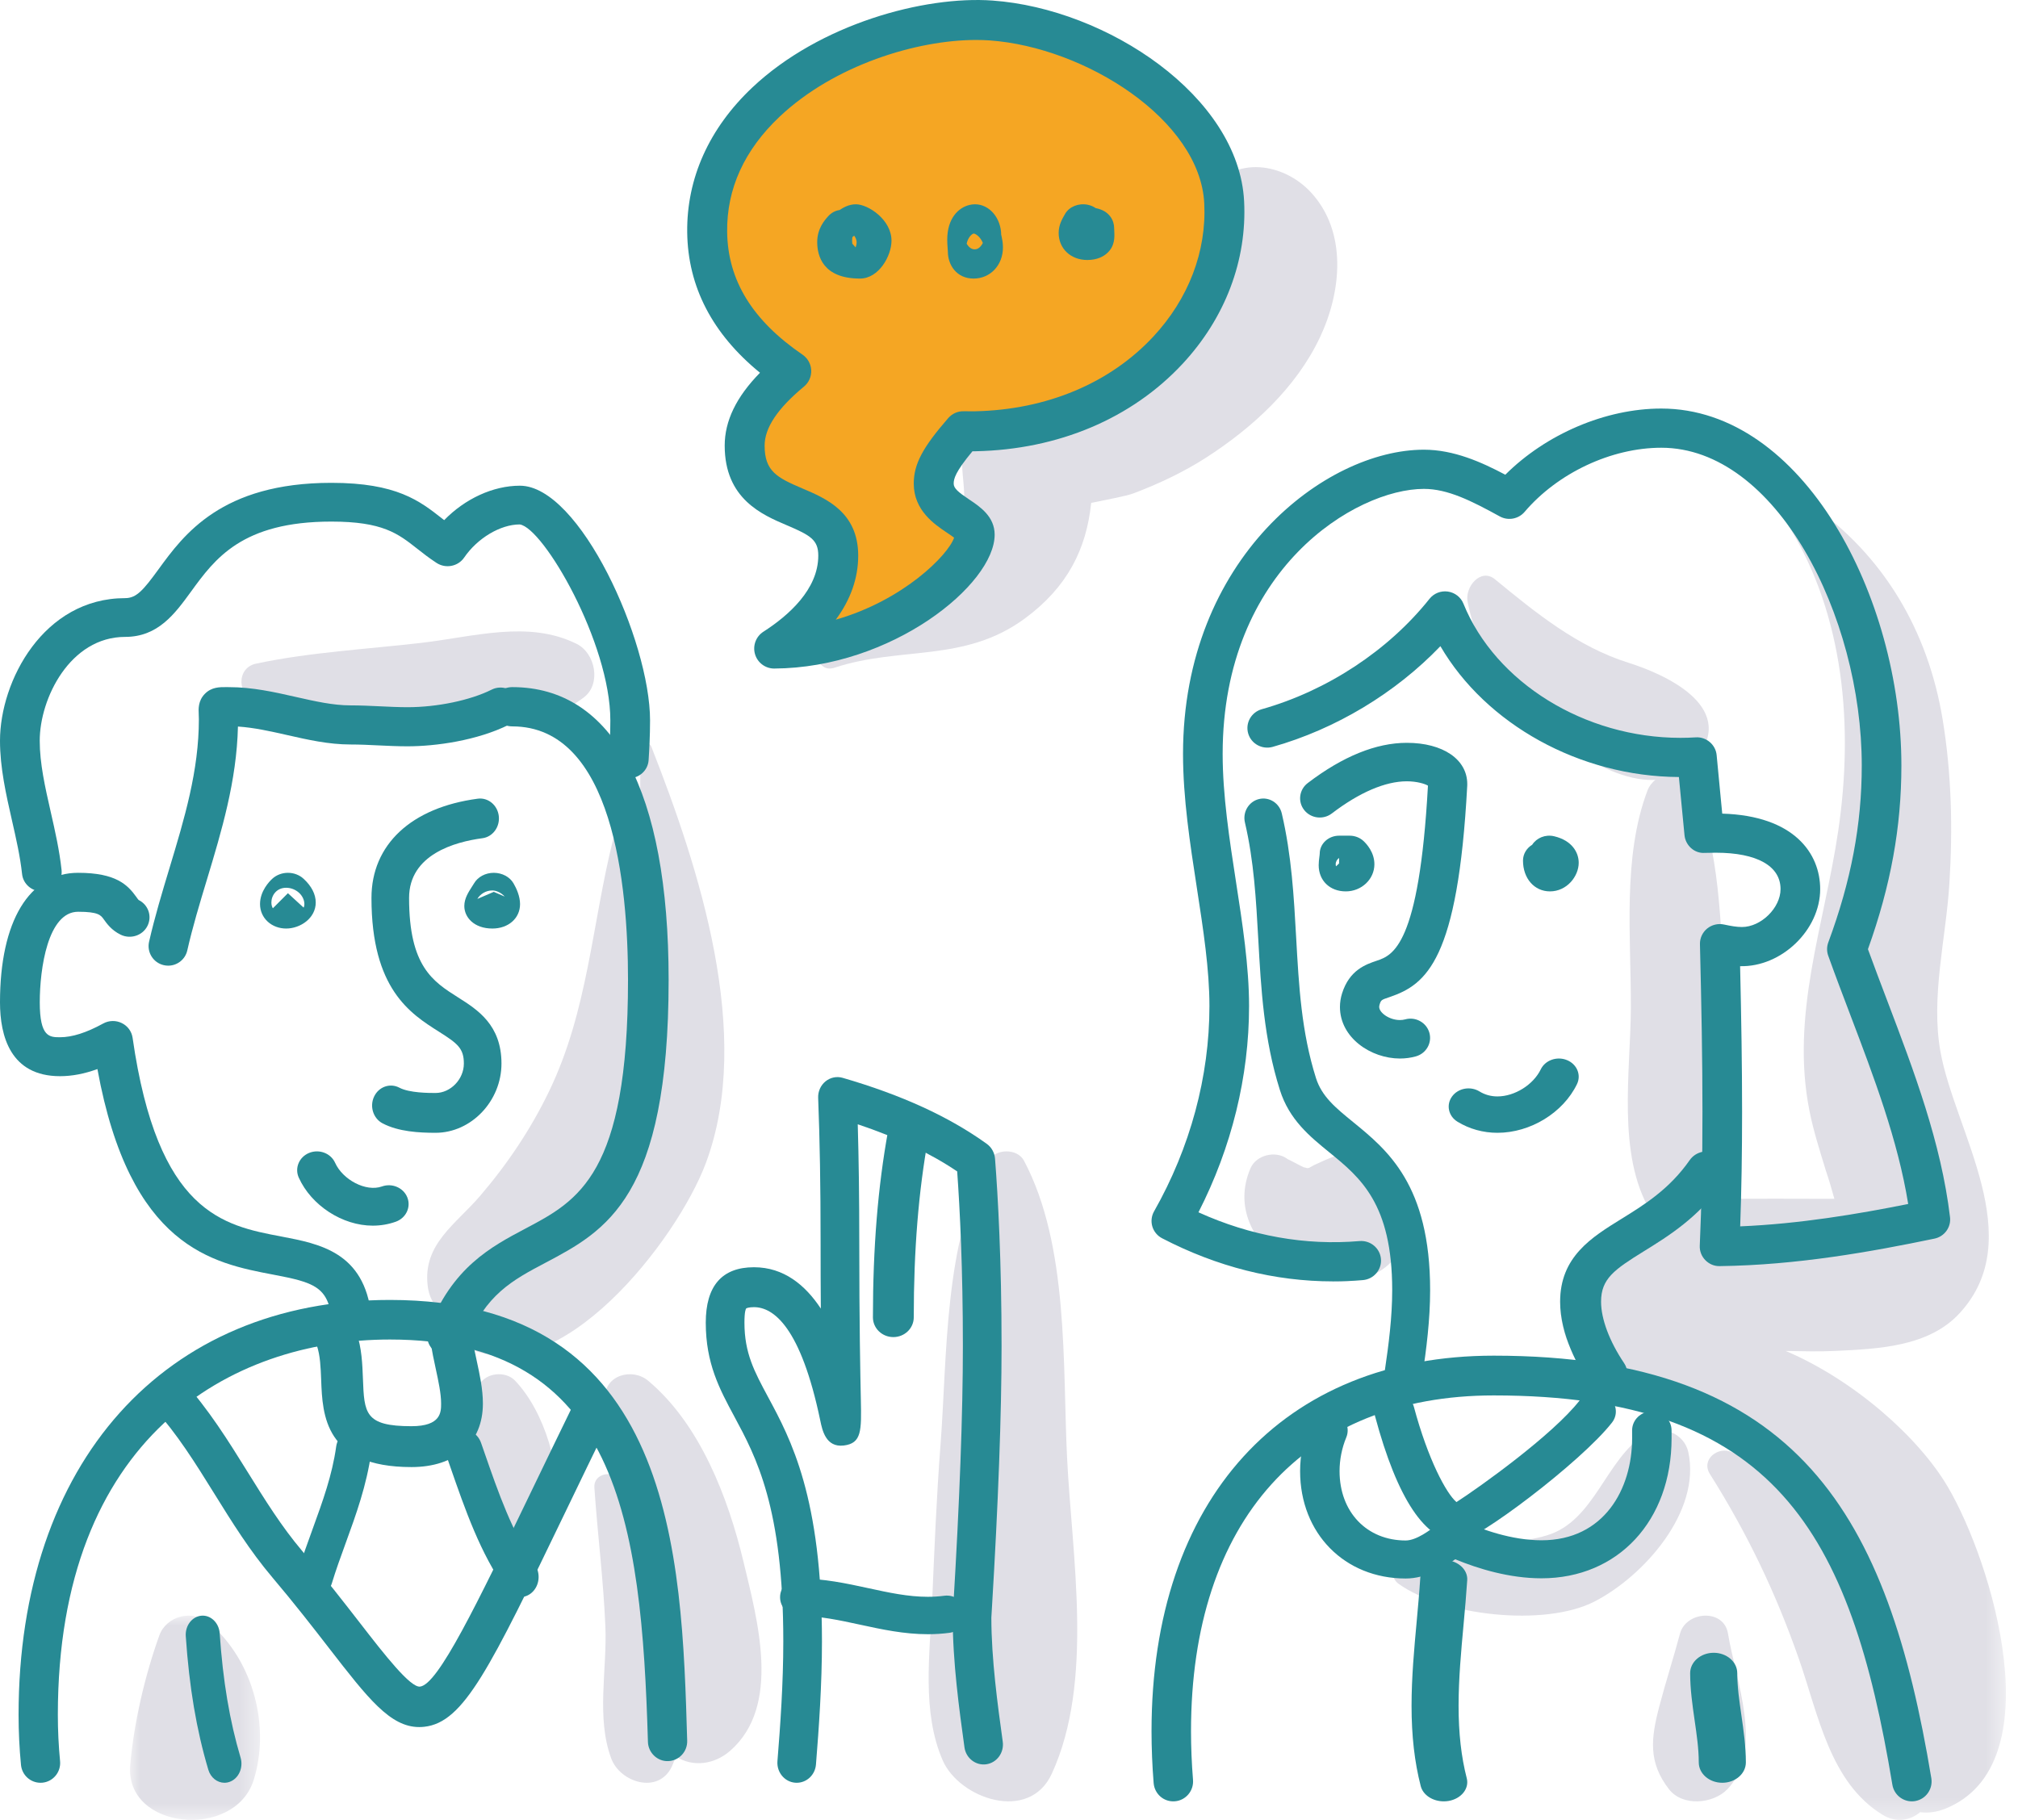 <?xml version="1.0" encoding="UTF-8"?>
<svg width="102px" height="92px" viewBox="0 0 102 92" version="1.1" xmlns="http://www.w3.org/2000/svg" xmlns:xlink="http://www.w3.org/1999/xlink">
    <title>Group 93</title>
    <defs>
        <polygon id="path-1" points="0 -1.36521688e-14 6.571 -1.36521688e-14 6.571 10.327 0 10.327"></polygon>
        <polygon id="path-3" points="0 -9.46476399e-15 22.531 -9.46476399e-15 22.531 66.653 0 66.653"></polygon>
    </defs>
    <g id="---" stroke="none" stroke-width="1" fill="none" fill-rule="evenodd">
        <g id="HL-NEW-2021-–-Pharmacists" transform="translate(-113, -777)">
            <g id="Group-2" transform="translate(24, 777)">
                <g id="Group-93" transform="translate(89, 0)">
                    <path d="M32.923,37.751 C32.812,37.467 32.372,37.48 32.371,37.827 C32.369,39.399 32.353,40.975 32.323,42.551 C32.273,42.451 32.231,42.347 32.178,42.248 C31.912,41.751 31.133,41.862 30.997,42.406 C29.915,46.726 29.724,51.078 27.755,55.163 C26.824,57.093 25.647,58.844 24.261,60.461 C23.037,61.889 21.381,62.884 21.614,64.971 C21.692,65.668 22.032,66.258 22.723,66.465 C22.654,67.077 23.132,67.887 23.67,68.142 C28.28,70.336 34.219,62.696 35.675,58.801 C38.102,52.314 35.322,43.854 32.923,37.751" id="Fill-1" fill="#E0DFE6"></path>
                    <path d="M26.025,69.786 C25.547,69.29 24.549,69.386 24.226,70.008 C23.244,71.894 23.228,75.022 24.119,76.911 C24.853,78.468 27.844,78.157 28.103,76.412 C28.408,74.352 27.533,71.349 26.025,69.786" id="Fill-3" fill="#E0DFE6"></path>
                    <g id="Group-7" transform="translate(6.571, 81.673)">
                        <mask id="mask-2" fill="white">
                            <use xlink:href="#path-1"></use>
                        </mask>
                        <g id="Clip-6"></g>
                        <path d="M4.03,0.392 C3.177,-0.344 1.839,0.011 1.483,0.999 C0.75,3.04 0.2,5.404 0.011,7.547 C-0.279,10.837 5.297,11.35 6.251,8.31 C7.09,5.636 6.259,2.316 4.03,0.392" id="Fill-5" fill="#E0DFE6" mask="url(#mask-2)"></path>
                    </g>
                    <path d="M37.581,78.953 C36.803,75.701 35.376,71.986 32.759,69.797 C31.957,69.127 30.539,69.511 30.572,70.706 C30.608,72.006 30.809,73.299 31.058,74.59 C30.624,74.39 30.003,74.624 30.043,75.198 C30.202,77.539 30.5,79.871 30.599,82.216 C30.692,84.403 30.126,86.831 30.896,88.896 C31.35,90.112 33.285,90.723 33.961,89.297 C34.037,89.136 34.096,88.964 34.16,88.794 C35.02,89.346 36.107,89.201 36.901,88.51 C39.503,86.244 38.288,81.915 37.581,78.953" id="Fill-8" fill="#E0DFE6"></path>
                    <path d="M53.936,73.703 C53.704,69.004 54.034,62.968 51.759,58.678 C51.418,58.036 50.315,58.056 49.968,58.678 C47.704,62.739 47.882,68.563 47.538,73.042 C47.336,75.677 47.228,78.33 47.115,80.97 C47.003,83.582 46.582,86.536 47.648,88.988 C48.484,90.912 52.014,92.167 53.164,89.662 C55.303,85.006 54.182,78.694 53.936,73.703" id="Fill-10" fill="#E0DFE6"></path>
                    <path d="M66.266,9.73 C64.892,8.238 62.431,7.848 61.123,9.653 C60.455,10.577 60.53,11.616 60.425,12.684 C60.261,14.347 59.723,15.241 58.434,16.383 C56.113,18.437 53.245,18.367 50.794,19.899 C49.924,20.443 49.028,21.473 48.749,22.474 C48.363,23.868 49.116,25.078 48.445,26.448 C47.342,28.701 43.687,31.017 41.625,32.442 C40.996,32.878 41.359,34.025 42.176,33.755 C45.519,32.652 48.743,33.519 51.804,31.263 C53.957,29.676 54.911,27.757 55.154,25.422 C55.911,25.262 56.916,25.083 57.289,24.941 C58.554,24.463 59.807,23.875 60.947,23.143 C63.298,21.634 65.52,19.6 66.724,17.039 C67.805,14.742 68.108,11.731 66.266,9.73" id="Fill-12" fill="#E0DFE6"></path>
                    <g id="Group-16" transform="translate(78.857, 25.347)">
                        <mask id="mask-4" fill="white">
                            <use xlink:href="#path-3"></use>
                        </mask>
                        <g id="Clip-15"></g>
                        <path d="M19.597,49.82 C18.12,47.307 14.857,44.415 11.402,42.946 C12.246,42.961 13.089,42.984 13.931,42.943 C16.051,42.842 18.613,42.741 20.176,41.054 C23.714,37.24 19.946,31.849 19.222,27.81 C18.727,25.047 19.5,22.107 19.674,19.334 C19.85,16.555 19.787,13.779 19.335,11.029 C18.596,6.532 16.348,2.717 12.629,0.127 C11.966,-0.335 11.133,0.566 11.54,1.223 C14.375,5.793 14.829,11.414 14.057,16.651 C13.353,21.431 11.629,25.96 12.607,30.83 C12.81,31.845 13.126,32.825 13.426,33.813 C13.587,34.289 13.732,34.77 13.862,35.256 C12.212,35.249 9.396,35.244 8.369,35.263 C9.563,32.166 8.604,28.209 8.349,24.987 C8.072,21.472 8.154,17.566 6.646,14.329 C6.154,13.273 4.748,13.736 4.412,14.623 C3.138,17.997 3.591,22.059 3.575,25.614 C3.559,28.829 2.863,33.013 4.557,35.865 C1.737,36.675 -0.694,38.406 0.181,41.9 C0.697,43.961 3.231,45.221 5.166,44.524 C7.077,46.97 10.618,48.356 12.58,50.814 C12.93,51.252 13.261,51.785 13.572,52.372 C12.286,50.57 10.737,49.001 8.675,48.06 C7.999,47.751 7.101,48.421 7.572,49.17 C9.463,52.175 10.896,55.161 12.071,58.523 C13.053,61.331 13.635,64.77 16.303,66.397 C16.99,66.817 17.691,66.684 18.196,66.263 C18.596,66.313 19.024,66.263 19.467,66.086 C24.952,63.883 21.841,53.634 19.597,49.82" id="Fill-14" fill="#E0DFE6" mask="url(#mask-4)"></path>
                    </g>
                    <path d="M87.342,82.582 C87.133,81.299 85.22,81.444 84.916,82.582 C84.584,83.823 84.186,85.046 83.862,86.289 C83.446,87.886 83.305,89.09 84.359,90.448 C85.048,91.338 86.598,91.19 87.31,90.448 C89.182,88.498 87.73,84.959 87.342,82.582" id="Fill-17" fill="#E0DFE6"></path>
                    <path d="M70.982,59.716 C70.524,58.871 69.512,58.103 68.559,58.215 C67.943,58.288 67.507,58.405 66.956,58.655 C67.007,58.632 67.052,58.61 67.122,58.577 C66.888,58.684 66.655,58.791 66.421,58.897 C66.25,58.993 66.169,59.033 66.162,59.041 C66.135,59.044 66.106,59.048 66.078,59.052 C66.064,59.045 66.01,59.03 65.906,59.006 C65.929,59.018 65.943,59.025 65.96,59.036 C65.713,58.93 65.462,58.779 65.22,58.661 C65.152,58.627 65.118,58.612 65.095,58.603 C65.082,58.593 65.06,58.577 65.025,58.554 C64.459,58.167 63.494,58.378 63.201,59.07 C62.375,61.011 63.335,62.798 64.899,63.891 C66.719,65.163 69.956,65.283 70.982,62.774 C71.4,61.752 71.533,60.732 70.982,59.716" id="Fill-19" fill="#E0DFE6"></path>
                    <path d="M82.314,33.505 C79.743,32.697 77.655,31.003 75.56,29.282 C74.851,28.698 74.032,29.658 74.181,30.424 C74.695,33.067 76.289,35.313 78.258,36.958 C80.103,38.499 83.832,40.863 85.799,38.279 C87.793,35.658 84.033,34.046 82.314,33.505" id="Fill-21" fill="#E0DFE6"></path>
                    <path d="M29.151,32.551 C26.715,31.338 23.965,32.187 21.32,32.495 C18.545,32.819 15.673,32.969 12.943,33.548 C11.915,33.765 12.001,35.202 12.943,35.465 C15.779,36.259 18.96,36.44 21.898,36.53 C24.652,36.614 27.294,36.945 29.514,35.252 C30.401,34.574 30.092,33.02 29.151,32.551" id="Fill-23" fill="#E0DFE6"></path>
                    <path d="M85.335,73.402 C85.128,72.447 83.952,71.992 83.168,72.489 C81.141,73.777 80.617,76.877 78.192,77.614 C75.737,78.361 72.942,77.524 70.689,79.023 C70.304,79.279 70.326,79.802 70.689,80.063 C72.925,81.669 78.07,82.272 80.618,80.948 C83.093,79.662 85.988,76.419 85.335,73.402" id="Fill-25" fill="#E0DFE6"></path>
                    <path d="M17.769,67.592 C17.263,67.592 16.829,67.219 16.772,66.715 C16.585,65.045 15.869,64.826 13.823,64.437 C10.741,63.852 6.569,63.06 4.924,54.043 C4.259,54.285 3.634,54.403 3.034,54.403 C0.526,54.403 0,52.371 0,50.667 C0,46.569 1.477,44.122 3.949,44.122 C5.862,44.122 6.453,44.729 6.896,45.35 C6.934,45.404 6.986,45.478 7.007,45.496 C7.503,45.74 7.698,46.328 7.45,46.813 C7.202,47.299 6.594,47.493 6.096,47.249 C5.637,47.024 5.402,46.694 5.246,46.475 C5.093,46.261 4.972,46.091 3.949,46.091 C2.418,46.091 2.01,48.967 2.01,50.667 C2.01,52.434 2.507,52.434 3.034,52.434 C3.65,52.434 4.364,52.207 5.216,51.74 C5.505,51.581 5.857,51.572 6.153,51.717 C6.451,51.861 6.656,52.14 6.702,52.462 C7.971,61.321 11.284,61.95 14.206,62.505 C16.177,62.88 18.412,63.304 18.769,66.5 C18.83,67.041 18.432,67.527 17.88,67.586 C17.843,67.59 17.806,67.592 17.769,67.592" id="Fill-27" fill="#278A94"></path>
                    <path d="M22.619,68.531 C22.5,68.531 22.38,68.51 22.263,68.469 C21.731,68.279 21.459,67.708 21.656,67.194 C22.85,64.067 24.826,63.023 26.569,62.101 C29.229,60.695 31.743,59.367 31.743,49.536 C31.743,44.75 30.983,36.72 25.893,36.72 C25.326,36.72 24.867,36.276 24.867,35.727 C24.867,35.179 25.326,34.735 25.893,34.735 C30.989,34.735 33.796,39.991 33.796,49.536 C33.796,60.544 30.623,62.221 27.554,63.843 C25.921,64.706 24.51,65.453 23.582,67.882 C23.429,68.283 23.036,68.531 22.619,68.531" id="Fill-29" fill="#278A94"></path>
                    <path d="M8.502,48.816 C8.429,48.816 8.354,48.808 8.281,48.791 C7.748,48.671 7.414,48.141 7.535,47.608 C7.821,46.352 8.197,45.108 8.56,43.905 C9.327,41.365 10.052,38.965 10.052,36.353 C10.052,36.245 10.047,36.158 10.044,36.09 C10.032,35.842 10.012,35.428 10.349,35.08 C10.689,34.727 11.111,34.734 11.411,34.735 L11.568,34.736 C12.768,34.736 13.884,34.989 14.963,35.234 C15.928,35.452 16.839,35.658 17.711,35.658 C18.208,35.658 18.706,35.681 19.203,35.705 C19.67,35.727 20.136,35.75 20.602,35.75 C22.103,35.75 23.772,35.401 24.853,34.861 C25.342,34.618 25.937,34.814 26.181,35.303 C26.425,35.791 26.227,36.385 25.738,36.629 C24.118,37.438 22.022,37.727 20.602,37.727 C20.105,37.727 19.607,37.704 19.109,37.68 C18.643,37.657 18.177,37.635 17.711,37.635 C16.617,37.635 15.554,37.395 14.526,37.161 C13.667,36.967 12.849,36.782 12.027,36.728 C11.962,39.487 11.197,42.021 10.456,44.476 C10.085,45.7 9.736,46.857 9.466,48.047 C9.362,48.505 8.954,48.816 8.502,48.816" id="Fill-31" fill="#278A94"></path>
                    <path d="M2.113,45.061 C1.605,45.061 1.17,44.688 1.116,44.184 C1.02,43.297 0.818,42.409 0.604,41.469 C0.307,40.162 0,38.81 0,37.446 C0,34.424 2.198,30.237 6.326,30.237 C6.897,30.237 7.243,29.836 8.016,28.774 C9.282,27.036 11.193,24.408 16.749,24.408 C20.053,24.408 21.216,25.324 22.342,26.209 C22.378,26.238 22.415,26.266 22.451,26.294 C23.502,25.215 24.921,24.553 26.278,24.553 C29.306,24.553 32.857,32.397 32.857,36.419 C32.857,37.194 32.816,37.935 32.784,38.425 C32.75,38.965 32.276,39.374 31.72,39.342 C31.167,39.308 30.746,38.843 30.781,38.303 C30.811,37.839 30.85,37.139 30.85,36.419 C30.85,32.496 27.463,26.669 26.269,26.511 C25.294,26.512 24.135,27.201 23.46,28.187 C23.152,28.636 22.53,28.758 22.068,28.458 C21.693,28.214 21.382,27.97 21.083,27.734 C20.112,26.97 19.344,26.367 16.749,26.367 C12.23,26.367 10.861,28.248 9.654,29.908 C8.835,31.033 7.988,32.196 6.326,32.196 C3.545,32.196 2.008,35.3 2.008,37.446 C2.008,38.595 2.278,39.785 2.564,41.044 C2.781,41.996 3.004,42.981 3.112,43.979 C3.17,44.517 2.77,45 2.219,45.056 C2.183,45.06 2.148,45.061 2.113,45.061" id="Fill-33" fill="#278A94"></path>
                    <path d="M22.014,57.265 C21.189,57.265 20.138,57.21 19.334,56.785 C18.864,56.536 18.673,55.931 18.909,55.434 C19.144,54.936 19.715,54.736 20.184,54.983 C20.69,55.252 21.686,55.252 22.014,55.252 C22.777,55.252 23.446,54.557 23.446,53.764 C23.446,52.99 23.121,52.746 22.185,52.153 C20.746,51.243 18.776,49.997 18.776,45.393 C18.776,42.697 20.785,40.821 24.15,40.375 C24.67,40.307 25.145,40.697 25.211,41.249 C25.276,41.801 24.907,42.304 24.386,42.373 C23,42.556 20.677,43.193 20.677,45.393 C20.677,48.854 21.883,49.617 23.159,50.424 C24.134,51.041 25.347,51.808 25.347,53.764 C25.347,55.662 23.82,57.265 22.014,57.265" id="Fill-35" fill="#278A94"></path>
                    <path d="M14.464,44.878 C13.979,44.878 13.717,45.263 13.717,45.625 C13.717,45.782 13.771,45.887 13.793,45.914 L14.553,45.153 L15.346,45.881 C15.359,45.863 15.385,45.799 15.385,45.701 C15.385,45.499 15.284,45.286 15.114,45.131 C14.938,44.971 14.702,44.878 14.464,44.878 M14.464,46.939 C14.108,46.939 13.777,46.815 13.532,46.591 C13.281,46.361 13.143,46.045 13.143,45.701 C13.143,45.043 13.616,44.557 13.761,44.424 C13.971,44.231 14.256,44.122 14.553,44.122 C14.852,44.122 15.136,44.231 15.346,44.425 C15.748,44.794 15.959,45.209 15.959,45.625 C15.959,46.411 15.186,46.939 14.464,46.939" id="Fill-37" fill="#278A94"></path>
                    <path d="M24.887,45.013 C24.545,45.013 24.258,45.211 24.129,45.442 L24.959,45.085 L25.51,45.323 C25.338,45.128 25.082,45.013 24.887,45.013 M24.887,46.939 C23.956,46.939 23.469,46.367 23.469,45.802 C23.469,45.42 23.675,45.103 23.855,44.823 C23.893,44.765 23.93,44.708 23.961,44.655 C24.151,44.328 24.537,44.122 24.959,44.122 C25.383,44.123 25.769,44.33 25.957,44.656 C26.107,44.915 26.286,45.308 26.286,45.704 C26.286,46.42 25.697,46.939 24.887,46.939" id="Fill-39" fill="#278A94"></path>
                    <path d="M18.84,61.959 C17.307,61.959 15.735,60.938 15.101,59.53 C14.884,59.047 15.119,58.488 15.626,58.281 C16.133,58.075 16.721,58.298 16.938,58.781 C17.324,59.638 18.493,60.264 19.302,59.978 C19.818,59.792 20.395,60.042 20.589,60.533 C20.783,61.025 20.522,61.574 20.006,61.759 C19.634,61.892 19.242,61.959 18.84,61.959" id="Fill-41" fill="#278A94"></path>
                    <path d="M2.047,90.122 C1.542,90.122 1.111,89.736 1.061,89.22 C0.98,88.391 0.939,87.537 0.939,86.683 C0.939,73.945 8.307,65.714 19.709,65.714 C34.083,65.714 34.46,78.594 34.734,87.998 C34.75,88.55 34.319,89.011 33.771,89.027 C33.237,89.049 32.766,88.609 32.75,88.057 C32.424,76.927 31.219,67.715 19.709,67.715 C11.595,67.715 2.924,72.698 2.924,86.683 C2.924,87.472 2.962,88.26 3.036,89.025 C3.09,89.574 2.691,90.064 2.145,90.118 C2.113,90.121 2.08,90.122 2.047,90.122" id="Fill-43" fill="#278A94"></path>
                    <path d="M21.19,87.306 C19.723,87.306 18.599,85.855 16.642,83.33 C15.828,82.279 14.907,81.089 13.76,79.733 C12.624,78.391 11.716,76.929 10.837,75.513 C9.871,73.957 8.957,72.488 7.777,71.186 C7.402,70.772 7.425,70.126 7.829,69.742 C8.232,69.358 8.865,69.383 9.239,69.796 C10.543,71.234 11.548,72.852 12.52,74.417 C13.399,75.831 14.229,77.168 15.267,78.395 C16.443,79.784 17.42,81.046 18.206,82.059 C19.446,83.661 20.744,85.32 21.231,85.26 C22.143,85.161 24.104,81.095 26.818,75.468 C27.493,74.067 28.246,72.507 29.089,70.779 C29.337,70.274 29.936,70.071 30.428,70.323 C30.921,70.575 31.12,71.188 30.874,71.693 C30.032,73.418 29.281,74.974 28.607,76.373 C24.746,84.378 23.446,87.074 21.442,87.292 C21.356,87.301 21.273,87.306 21.19,87.306" id="Fill-45" fill="#278A94"></path>
                    <path d="M20.798,74.163 C16.401,74.163 16.3,71.518 16.234,69.767 C16.209,69.125 16.186,68.519 16.014,68.013 C15.829,67.472 16.128,66.887 16.681,66.706 C17.235,66.526 17.833,66.819 18.017,67.36 C18.286,68.146 18.316,68.966 18.344,69.689 C18.41,71.442 18.436,72.097 20.798,72.097 C22.296,72.097 22.296,71.38 22.296,70.952 C22.296,70.445 22.159,69.811 22.026,69.198 C21.93,68.756 21.831,68.299 21.774,67.856 C21.702,67.29 22.112,66.774 22.69,66.703 C23.276,66.636 23.797,67.033 23.869,67.599 C23.915,67.955 24.001,68.351 24.092,68.769 C24.247,69.486 24.408,70.228 24.408,70.952 C24.408,72.933 23.025,74.163 20.798,74.163" id="Fill-47" fill="#278A94"></path>
                    <path d="M15.917,80.735 C15.823,80.735 15.728,80.718 15.634,80.683 C15.164,80.512 14.91,79.953 15.067,79.437 C15.293,78.689 15.557,77.965 15.812,77.264 C16.315,75.879 16.791,74.571 16.993,73.123 C17.069,72.584 17.529,72.211 18.016,72.298 C18.504,72.381 18.84,72.885 18.765,73.422 C18.531,75.093 17.995,76.569 17.476,77.996 C17.219,78.702 16.977,79.368 16.767,80.06 C16.642,80.474 16.293,80.735 15.917,80.735" id="Fill-49" fill="#278A94"></path>
                    <path d="M26.302,80.735 C26.029,80.735 25.759,80.602 25.577,80.348 C24.283,78.542 23.507,76.305 22.756,74.142 L22.593,73.67 C22.409,73.145 22.647,72.556 23.122,72.355 C23.6,72.151 24.132,72.414 24.315,72.939 L24.481,73.415 C25.181,75.434 25.906,77.523 27.026,79.085 C27.341,79.526 27.274,80.167 26.874,80.515 C26.704,80.663 26.502,80.735 26.302,80.735" id="Fill-51" fill="#278A94"></path>
                    <path d="M11.345,90.122 C10.984,90.122 10.649,89.866 10.529,89.461 C9.928,87.438 9.566,85.294 9.39,82.713 C9.354,82.182 9.708,81.717 10.182,81.676 C10.65,81.636 11.067,82.033 11.104,82.565 C11.269,84.983 11.605,86.981 12.16,88.851 C12.31,89.357 12.066,89.904 11.616,90.072 C11.526,90.106 11.434,90.122 11.345,90.122" id="Fill-53" fill="#278A94"></path>
                    <path d="M40.271,90.122 C40.244,90.122 40.217,90.122 40.188,90.119 C39.651,90.073 39.252,89.585 39.296,89.029 C39.443,87.219 39.592,85.084 39.592,82.973 C39.592,76.203 38.216,73.648 37.11,71.595 C36.372,70.222 35.673,68.926 35.673,66.864 C35.673,65.004 36.493,64.061 38.109,64.061 C39.617,64.061 40.704,64.96 41.489,66.151 C41.481,65.175 41.477,64.056 41.477,62.781 C41.477,59.931 41.437,57.617 41.354,55.5 C41.341,55.176 41.479,54.867 41.724,54.666 C41.969,54.466 42.293,54.398 42.595,54.487 C45.584,55.356 47.966,56.448 49.879,57.825 C50.118,57.998 50.27,58.272 50.294,58.573 C50.444,60.509 50.624,63.725 50.624,68.048 C50.624,71.485 50.458,75.966 50.132,81.369 C50.118,81.593 50.11,81.732 50.108,81.773 C50.109,83.883 50.428,86.191 50.684,88.045 C50.761,88.597 50.389,89.108 49.854,89.187 C49.321,89.263 48.825,88.882 48.749,88.331 C48.484,86.413 48.154,84.026 48.154,81.741 C48.154,81.719 48.162,81.545 48.181,81.243 C48.505,75.882 48.669,71.443 48.669,68.048 C48.669,64.134 48.52,61.149 48.381,59.217 C47.001,58.287 45.345,57.501 43.355,56.834 C43.406,58.595 43.432,60.523 43.432,62.781 C43.432,66.954 43.484,69.435 43.512,70.767 C43.544,72.32 43.558,72.963 42.647,73.073 C41.74,73.18 41.561,72.293 41.462,71.816 C40.475,67.074 39.093,66.079 38.109,66.079 C37.85,66.079 37.735,66.128 37.715,66.145 C37.696,66.169 37.628,66.295 37.628,66.864 C37.628,68.402 38.128,69.33 38.818,70.614 C39.97,72.752 41.546,75.68 41.546,82.973 C41.546,85.158 41.393,87.346 41.243,89.197 C41.202,89.724 40.774,90.122 40.271,90.122" id="Fill-55" fill="#278A94"></path>
                    <path d="M46.899,82.612 C45.696,82.612 44.572,82.369 43.486,82.133 C42.428,81.904 41.429,81.687 40.382,81.687 C39.855,81.687 39.429,81.264 39.429,80.742 C39.429,80.22 39.855,79.796 40.382,79.796 C41.635,79.796 42.783,80.044 43.893,80.285 C44.926,80.51 45.902,80.721 46.899,80.721 C47.19,80.721 47.465,80.703 47.737,80.667 C48.263,80.601 48.739,80.962 48.808,81.48 C48.877,81.998 48.511,82.473 47.989,82.542 C47.637,82.588 47.27,82.612 46.899,82.612" id="Fill-57" fill="#278A94"></path>
                    <path d="M45.154,67.592 C44.584,67.592 44.122,67.145 44.122,66.595 C44.122,63.07 44.374,59.98 44.891,57.15 C44.991,56.607 45.527,56.247 46.086,56.342 C46.648,56.437 47.022,56.954 46.923,57.496 C46.427,60.211 46.186,63.187 46.186,66.595 C46.186,67.145 45.724,67.592 45.154,67.592" id="Fill-59" fill="#278A94"></path>
                    <polygon id="Path-3" fill="#F5A623" points="49 1 41 3 37 8 36 12 38 17 40 18 38 21 38 24 42 26 41 32 47 30 49 27 48 25 48 22 54 21 60 17 62 10 59 4"></polygon>
                    <path d="M49.336,2.02 C46.339,2.02 42.174,3.287 39.409,5.895 C37.622,7.582 36.728,9.542 36.754,11.72 C36.783,14.166 38.029,16.197 40.563,17.928 C40.826,18.108 40.988,18.399 41.003,18.717 C41.017,19.034 40.883,19.339 40.638,19.542 C39.3,20.651 38.648,21.627 38.648,22.526 C38.648,23.823 39.271,24.145 40.565,24.695 C41.752,25.2 43.378,25.891 43.378,28.087 C43.378,29.225 42.993,30.316 42.245,31.325 C45.659,30.351 47.931,28.055 48.225,27.18 C48.124,27.101 47.977,27.004 47.869,26.931 C47.24,26.51 46.186,25.806 46.186,24.448 C46.186,23.468 46.626,22.633 47.928,21.136 C48.126,20.909 48.417,20.779 48.713,20.79 C48.903,20.794 49.095,20.794 49.285,20.791 C52.901,20.715 56.101,19.374 58.295,17.015 C60.077,15.099 60.991,12.705 60.869,10.276 C60.657,6.063 54.866,2.391 50.026,2.043 C49.804,2.028 49.574,2.02 49.336,2.02 M39.131,33.796 C38.684,33.796 38.29,33.501 38.163,33.072 C38.036,32.641 38.208,32.177 38.586,31.934 C39.851,31.122 41.36,29.796 41.36,28.087 C41.36,27.295 40.972,27.064 39.776,26.555 C38.523,26.023 36.63,25.218 36.63,22.526 C36.63,21.278 37.215,20.066 38.414,18.843 C36.004,16.876 34.768,14.492 34.735,11.744 C34.703,9.016 35.841,6.485 38.025,4.424 C41.433,1.21 46.715,-0.221 50.17,0.028 C55.952,0.443 62.617,4.869 62.884,10.174 C63.035,13.154 61.929,16.073 59.772,18.393 C57.203,21.155 53.494,22.724 49.327,22.811 C49.268,22.813 49.21,22.813 49.152,22.814 C48.284,23.858 48.204,24.205 48.204,24.448 C48.204,24.687 48.436,24.88 48.99,25.251 C49.532,25.613 50.275,26.11 50.275,27.027 C50.275,29.555 45.068,33.765 39.131,33.796" id="Fill-61" fill="#278A94"></path>
                    <path d="M43.08,12.319 L43.247,12.506 C43.274,12.44 43.298,12.346 43.298,12.238 C43.298,12.127 43.244,12.004 43.176,11.915 C43.129,11.944 43.098,11.972 43.084,11.989 C43.086,11.996 43.069,12.063 43.069,12.167 C43.069,12.221 43.074,12.272 43.08,12.319 M43.468,14.082 C41.587,14.082 41.306,12.926 41.306,12.238 C41.306,11.555 41.677,11.138 41.855,10.937 C42.012,10.761 42.215,10.648 42.433,10.618 C42.623,10.498 42.893,10.327 43.263,10.327 C43.879,10.327 45.061,11.104 45.061,12.167 C45.061,12.929 44.426,14.082 43.468,14.082" id="Fill-63" fill="#278A94"></path>
                    <path d="M48.86,12.319 C48.978,12.524 49.152,12.644 49.355,12.593 C49.486,12.562 49.611,12.424 49.678,12.281 C49.551,11.969 49.312,11.807 49.211,11.807 C49.12,11.822 48.922,12.011 48.86,12.319 L48.86,12.319 Z M49.211,14.082 C48.357,14.082 47.91,13.399 47.91,12.723 C47.91,12.673 47.904,12.618 47.899,12.559 C47.888,12.416 47.878,12.265 47.878,12.12 C47.878,11.026 48.453,10.495 48.992,10.363 C49.095,10.337 49.193,10.327 49.284,10.327 C50.013,10.327 50.606,11.029 50.606,11.893 C50.608,11.866 50.616,11.902 50.622,11.932 C50.652,12.076 50.694,12.272 50.694,12.507 C50.694,13.405 50.056,14.082 49.211,14.082 L49.211,14.082 Z" id="Fill-65" fill="#278A94"></path>
                    <path d="M54.959,13.143 C54.12,13.143 53.51,12.567 53.51,11.774 C53.51,11.373 53.684,11.074 53.837,10.809 C54.047,10.447 54.518,10.257 54.978,10.35 C55.13,10.381 55.266,10.44 55.381,10.52 C56.112,10.659 56.314,11.188 56.314,11.519 C56.314,11.58 56.318,11.64 56.321,11.696 C56.335,11.993 56.356,12.441 55.957,12.8 C55.783,12.957 55.469,13.143 54.959,13.143" id="Fill-67" fill="#278A94"></path>
                    <path d="M67.382,64.776 C64.433,64.776 61.526,64.043 58.741,62.598 C58.501,62.474 58.323,62.259 58.245,62.003 C58.169,61.747 58.2,61.47 58.332,61.237 C60.163,58.008 61.131,54.42 61.131,50.857 C61.131,49.001 60.821,46.996 60.494,44.874 C60.151,42.651 59.796,40.353 59.796,38.113 C59.796,28.21 66.995,22.733 71.971,22.733 C73.487,22.733 74.89,23.365 76.086,23.998 C78.143,21.946 81.151,20.653 83.97,20.653 C91.122,20.653 96.106,30.163 96.106,38.698 C96.106,41.811 95.568,44.771 94.415,47.983 C94.737,48.867 95.072,49.749 95.407,50.63 C96.739,54.138 98.117,57.766 98.564,61.531 C98.625,62.039 98.283,62.51 97.776,62.615 C94.606,63.274 90.839,63.955 86.928,64.004 C86.649,64.014 86.388,63.899 86.196,63.703 C86.005,63.508 85.902,63.243 85.915,62.971 C86.007,60.893 86.051,58.683 86.051,56.213 C86.051,53.539 86.001,50.886 85.924,47.727 C85.918,47.424 86.052,47.134 86.288,46.94 C86.525,46.747 86.84,46.672 87.139,46.736 C87.489,46.811 87.777,46.862 88.046,46.862 C89.013,46.862 89.998,45.894 89.998,44.945 C89.998,43.776 88.805,43.106 86.724,43.106 C86.541,43.106 86.357,43.109 86.172,43.115 C85.646,43.155 85.192,42.738 85.143,42.216 C85.09,41.645 85.033,41.07 84.977,40.497 C84.938,40.091 84.898,39.685 84.86,39.28 C79.831,39.253 75.103,36.603 72.805,32.665 C70.539,35.031 67.523,36.853 64.328,37.756 C63.796,37.905 63.241,37.602 63.089,37.076 C62.938,36.55 63.245,36.002 63.778,35.852 C67.084,34.917 70.174,32.884 72.254,30.272 C72.475,29.994 72.827,29.854 73.182,29.904 C73.537,29.955 73.837,30.188 73.969,30.516 C75.588,34.51 80.099,37.299 84.937,37.299 C85.193,37.299 85.45,37.291 85.706,37.275 C86.238,37.237 86.72,37.64 86.768,38.175 C86.832,38.881 86.901,39.594 86.971,40.305 C86.998,40.581 87.025,40.855 87.051,41.13 C90.693,41.237 92.001,43.151 92.001,44.945 C92.001,47.015 90.043,48.893 87.954,48.842 C88.015,51.517 88.054,53.854 88.054,56.213 C88.054,58.296 88.023,60.199 87.958,61.995 C90.962,61.867 93.877,61.379 96.45,60.863 C95.931,57.641 94.713,54.435 93.532,51.327 C93.15,50.322 92.768,49.318 92.407,48.311 C92.33,48.094 92.331,47.857 92.411,47.641 C93.566,44.523 94.103,41.68 94.103,38.698 C94.103,31.115 89.77,22.634 83.97,22.634 C81.45,22.634 78.737,23.907 77.059,25.879 C76.749,26.24 76.225,26.336 75.807,26.106 C74.371,25.317 73.177,24.714 71.971,24.714 C68.535,24.714 61.799,28.76 61.799,38.113 C61.799,40.202 62.141,42.425 62.473,44.575 C62.798,46.677 63.134,48.85 63.134,50.857 C63.134,54.421 62.252,58.004 60.576,61.284 C63.217,62.481 65.98,62.972 68.716,62.738 C69.266,62.693 69.752,63.094 69.8,63.639 C69.848,64.183 69.44,64.663 68.889,64.711 C68.391,64.754 67.884,64.776 67.382,64.776" id="Fill-69" fill="#278A94"></path>
                    <path d="M70.945,70.408 C70.897,70.408 70.848,70.404 70.799,70.397 C70.275,70.314 69.917,69.813 69.997,69.276 C70.19,67.979 70.369,66.591 70.369,65.222 C70.369,60.844 68.755,59.528 67.195,58.256 C66.198,57.444 65.167,56.604 64.693,55.104 C63.88,52.534 63.738,49.975 63.601,47.5 C63.487,45.456 63.38,43.524 62.925,41.579 C62.801,41.052 63.118,40.521 63.633,40.394 C64.147,40.269 64.665,40.592 64.788,41.121 C65.284,43.237 65.401,45.347 65.514,47.388 C65.651,49.847 65.78,52.168 66.516,54.498 C66.812,55.432 67.507,55.999 68.387,56.717 C70.124,58.133 72.286,59.895 72.286,65.222 C72.286,66.723 72.096,68.2 71.891,69.574 C71.818,70.06 71.411,70.408 70.945,70.408" id="Fill-71" fill="#278A94"></path>
                    <path d="M81.217,70.408 C80.875,70.408 80.54,70.248 80.342,69.955 C79.788,69.13 78.857,67.495 78.857,65.804 C78.857,63.533 80.437,62.556 81.966,61.61 C83.099,60.91 84.383,60.116 85.407,58.645 C85.721,58.193 86.362,58.068 86.841,58.366 C87.318,58.663 87.45,59.27 87.135,59.721 C85.875,61.531 84.335,62.483 83.098,63.248 C81.592,64.18 80.926,64.641 80.926,65.804 C80.926,66.677 81.35,67.807 82.088,68.905 C82.395,69.361 82.253,69.965 81.771,70.256 C81.599,70.359 81.406,70.408 81.217,70.408" id="Fill-73" fill="#278A94"></path>
                    <path d="M70.759,53.51 C69.295,53.51 67.728,52.463 67.728,50.903 C67.728,50.675 67.764,50.445 67.834,50.22 C68.206,49.034 69.038,48.752 69.588,48.566 C70.389,48.294 71.729,47.84 72.176,39.716 C72.026,39.624 71.619,39.496 71.108,39.496 C70.021,39.496 68.709,40.059 67.315,41.123 C66.883,41.452 66.26,41.376 65.923,40.952 C65.587,40.528 65.665,39.917 66.097,39.587 C67.868,38.236 69.554,37.551 71.108,37.551 C72.936,37.551 74.163,38.389 74.163,39.635 C74.163,39.657 74.162,39.707 74.161,39.729 C73.689,48.529 72.104,49.77 70.236,50.404 C69.806,50.549 69.806,50.549 69.729,50.791 C69.718,50.831 69.712,50.868 69.712,50.903 C69.712,51.193 70.22,51.565 70.759,51.565 C70.853,51.565 70.939,51.554 71.021,51.532 C71.545,51.384 72.095,51.684 72.246,52.201 C72.396,52.717 72.09,53.255 71.563,53.402 C71.306,53.474 71.036,53.51 70.759,53.51" id="Fill-75" fill="#278A94"></path>
                    <path d="M67.684,43.369 C67.583,43.445 67.513,43.556 67.513,43.689 C67.513,43.757 67.532,43.791 67.533,43.792 L67.684,43.649 L67.684,43.369 Z M68.023,45.061 C67.216,45.061 66.653,44.516 66.653,43.737 C66.653,43.601 66.669,43.456 66.688,43.314 C66.695,43.255 66.706,43.197 66.706,43.147 C66.708,42.65 67.145,42.245 67.684,42.245 L68.22,42.245 C68.48,42.245 68.73,42.341 68.913,42.51 C69.081,42.665 69.469,43.09 69.469,43.689 C69.469,44.446 68.82,45.061 68.023,45.061 L68.023,45.061 Z" id="Fill-77" fill="#278A94"></path>
                    <path d="M78.343,45.061 C77.553,45.061 76.98,44.406 76.98,43.504 C76.98,43.169 77.165,42.874 77.444,42.704 C77.668,42.357 78.109,42.169 78.554,42.274 C79.469,42.489 79.796,43.106 79.796,43.614 C79.796,44.298 79.199,45.061 78.343,45.061 L78.343,45.061 Z" id="Fill-79" fill="#278A94"></path>
                    <path d="M75.688,57.265 C74.966,57.265 74.269,57.072 73.67,56.705 C73.21,56.424 73.086,55.853 73.393,55.43 C73.699,55.007 74.32,54.892 74.782,55.175 C75.053,55.341 75.358,55.426 75.688,55.426 C76.56,55.426 77.501,54.837 77.879,54.056 C78.104,53.592 78.695,53.384 79.201,53.589 C79.707,53.795 79.934,54.339 79.709,54.804 C79.008,56.253 77.354,57.265 75.688,57.265" id="Fill-81" fill="#278A94"></path>
                    <path d="M96.634,91.061 C96.154,91.061 95.732,90.713 95.65,90.221 C93.539,77.458 89.702,70.541 75.5,70.541 C65.92,70.541 60.2,76.888 60.2,87.516 C60.2,88.316 60.234,89.143 60.301,89.975 C60.345,90.528 59.936,91.013 59.387,91.058 C58.828,91.104 58.356,90.69 58.311,90.137 C58.24,89.251 58.204,88.369 58.204,87.516 C58.204,75.806 64.831,68.531 75.5,68.531 C90.976,68.531 95.437,76.703 97.619,89.89 C97.709,90.438 97.342,90.956 96.799,91.047 C96.743,91.057 96.688,91.061 96.634,91.061" id="Fill-83" fill="#278A94"></path>
                    <path d="M73.735,77.918 C72.052,77.918 70.627,75.787 69.5,71.584 C69.364,71.077 69.694,70.564 70.238,70.437 C70.782,70.308 71.331,70.619 71.467,71.125 C72.18,73.784 73.103,75.497 73.617,75.933 C74.769,75.191 78.479,72.543 79.839,70.799 C80.169,70.376 80.802,70.282 81.256,70.59 C81.709,70.897 81.809,71.489 81.48,71.911 C79.917,73.913 74.598,77.918 73.735,77.918" id="Fill-85" fill="#278A94"></path>
                    <path d="M71.051,79.796 C67.958,79.796 65.714,77.514 65.714,74.369 C65.714,73.546 65.881,72.71 66.196,71.952 C66.401,71.459 66.982,71.219 67.492,71.416 C68.003,71.613 68.252,72.173 68.047,72.665 C67.826,73.199 67.708,73.789 67.708,74.369 C67.708,76.433 69.083,77.874 71.051,77.874 C71.603,77.874 72.316,77.322 72.584,77.113 C72.805,76.941 73.035,76.764 73.406,76.764 C73.584,76.764 73.756,76.801 73.916,76.875 C74.91,77.325 76.414,77.864 77.915,77.864 C81.08,77.864 82.496,75.272 82.496,72.703 L82.495,72.308 C82.495,71.777 82.941,71.347 83.492,71.347 C84.043,71.347 84.489,71.777 84.489,72.308 L84.49,72.703 C84.49,76.873 81.786,79.786 77.915,79.786 C76.288,79.786 74.713,79.302 73.553,78.824 C73.011,79.221 72.095,79.796 71.051,79.796" id="Fill-87" fill="#278A94"></path>
                    <path d="M72.973,91.061 C72.423,91.061 71.929,90.748 71.811,90.291 C71.499,89.081 71.347,87.753 71.347,86.23 C71.347,84.798 71.478,83.361 71.606,81.971 C71.673,81.234 71.741,80.502 71.787,79.777 C71.822,79.241 72.382,78.824 73.036,78.859 C73.692,78.888 74.195,79.344 74.161,79.879 C74.113,80.617 74.046,81.364 73.977,82.116 C73.852,83.47 73.724,84.87 73.724,86.23 C73.724,87.617 73.859,88.814 74.137,89.892 C74.273,90.416 73.861,90.93 73.219,91.041 C73.136,91.055 73.054,91.061 72.973,91.061" id="Fill-89" fill="#278A94"></path>
                    <path d="M87.054,90.122 C86.396,90.122 85.864,89.662 85.864,89.092 C85.864,88.405 85.762,87.705 85.655,86.964 C85.544,86.194 85.429,85.397 85.429,84.581 C85.429,84.012 85.962,83.551 86.619,83.551 C87.277,83.551 87.81,84.012 87.81,84.581 C87.81,85.269 87.912,85.969 88.019,86.709 C88.129,87.48 88.245,88.276 88.245,89.092 C88.245,89.662 87.711,90.122 87.054,90.122" id="Fill-91" fill="#278A94"></path>
                </g>
            </g>
        </g>
    </g>
</svg>